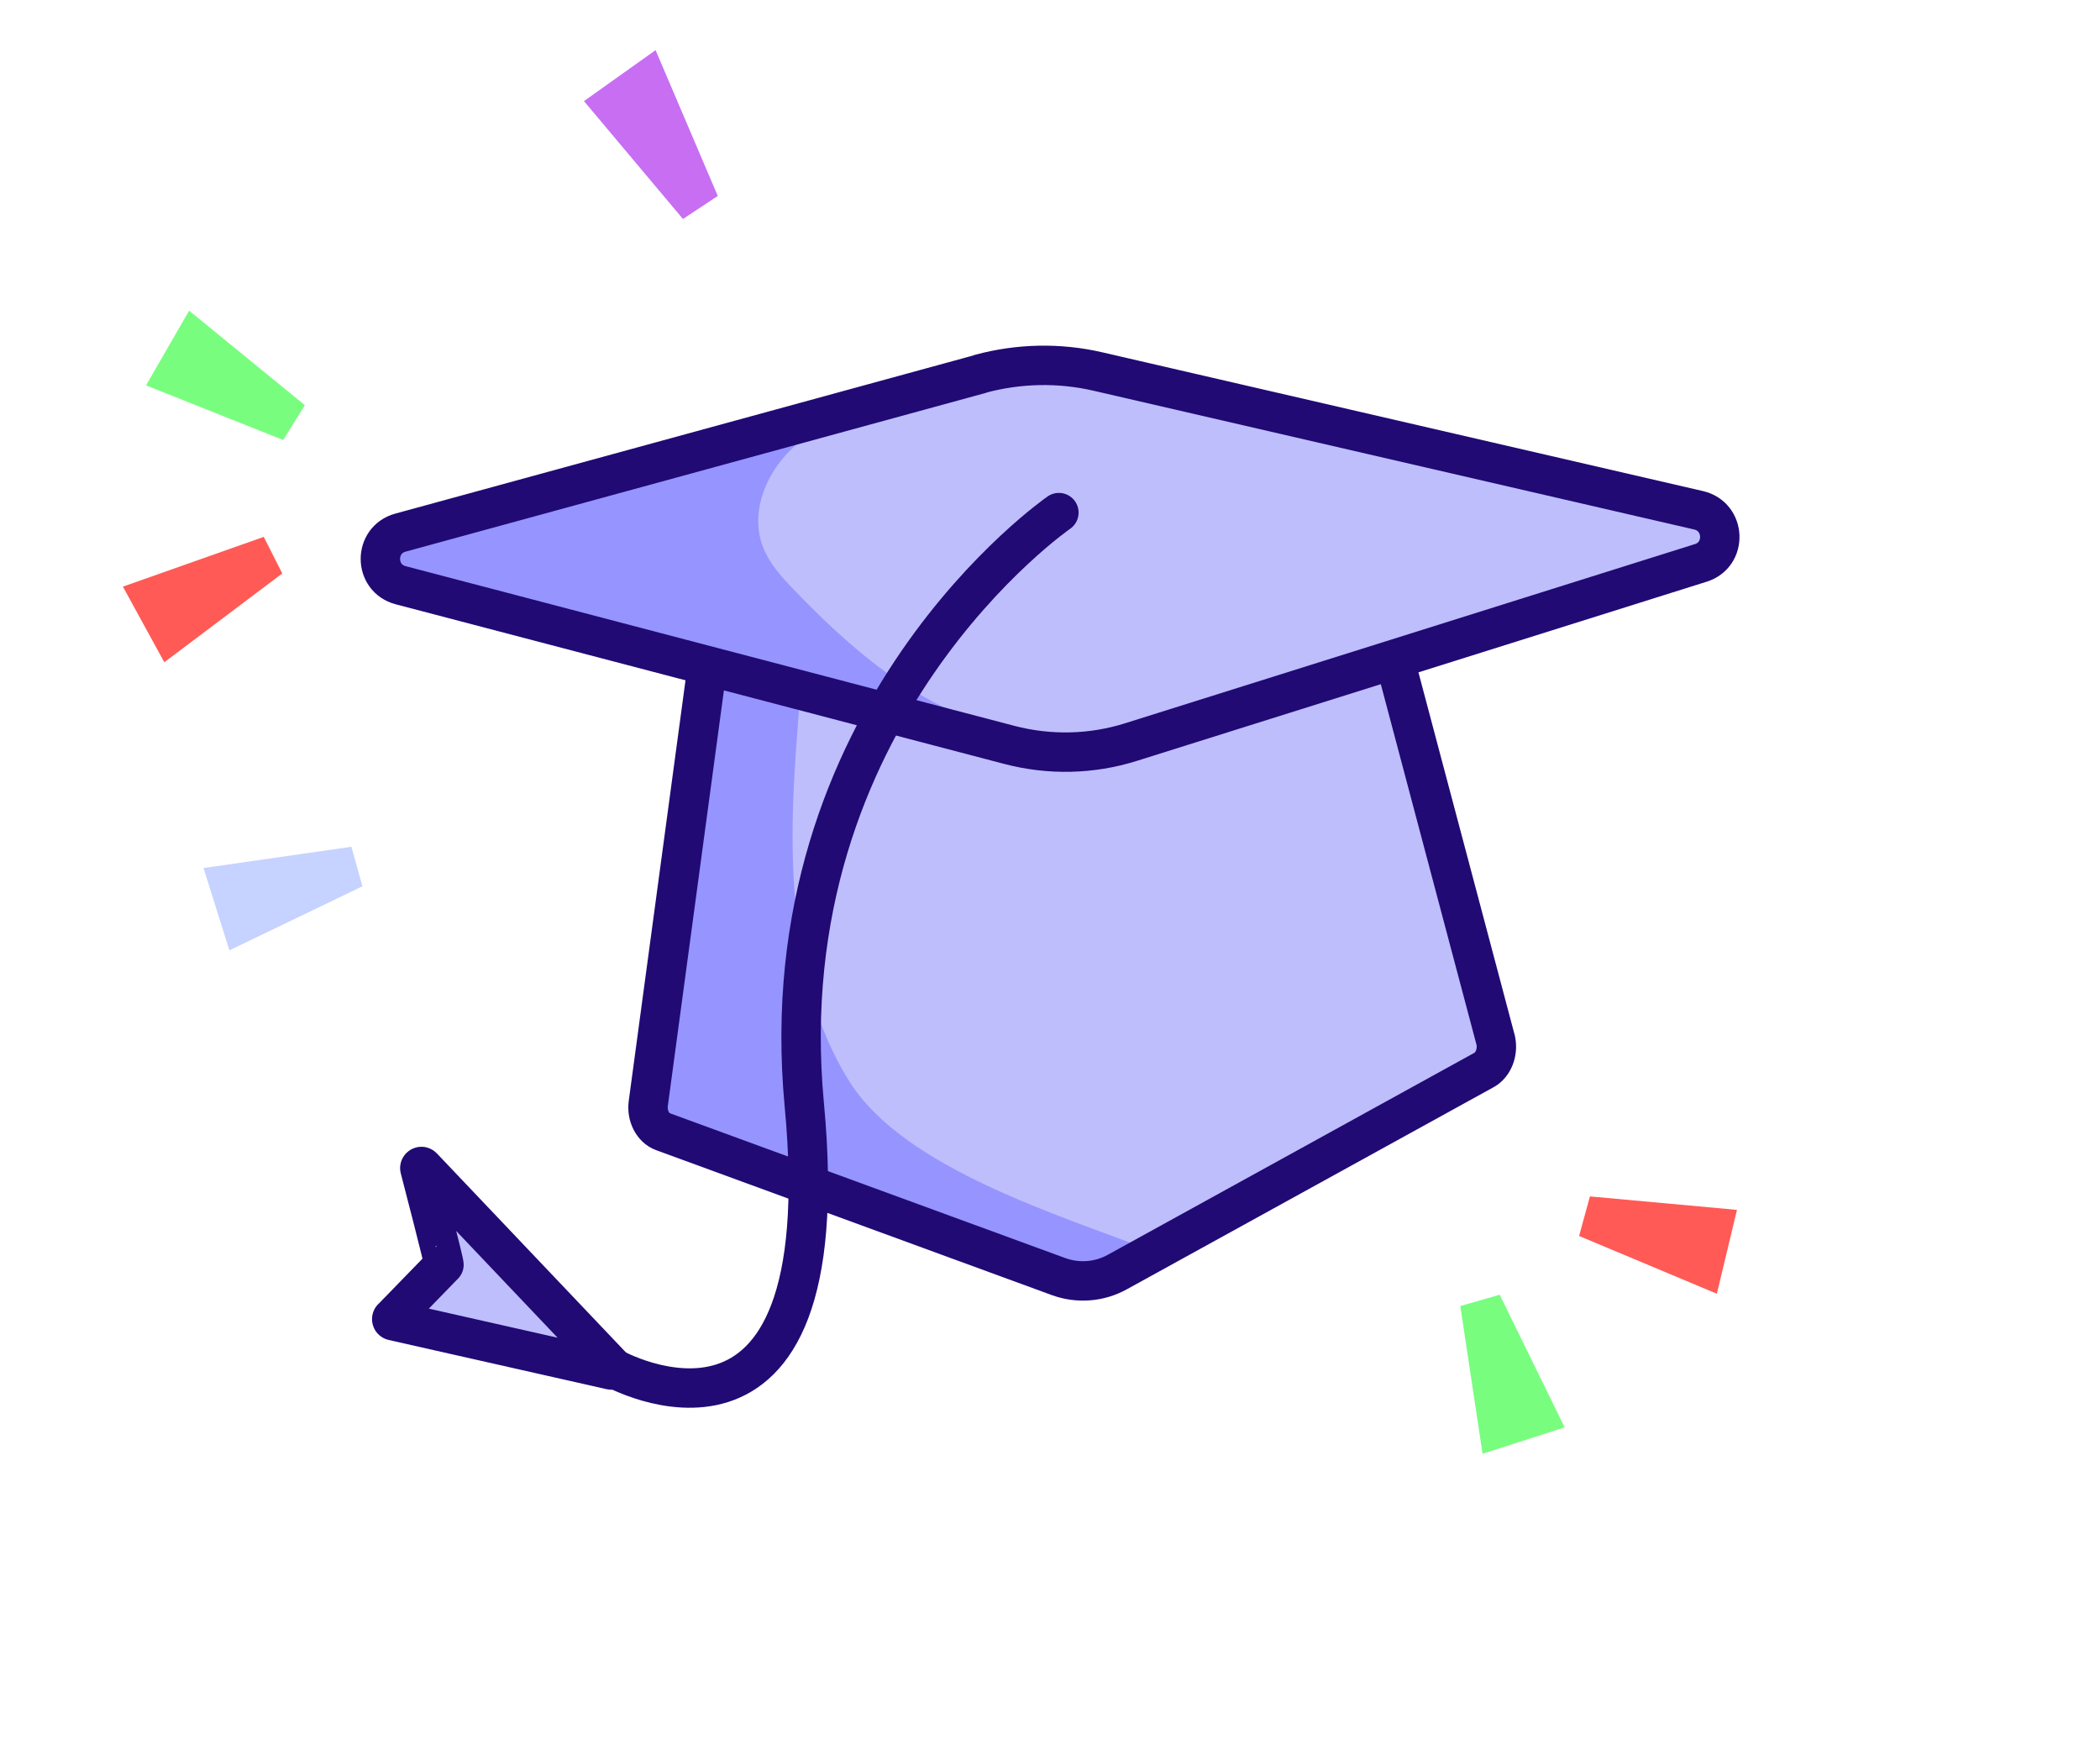 <svg width="140" height="117" viewBox="0 0 140 117" fill="none" xmlns="http://www.w3.org/2000/svg">
<g clip-path="url(#clip0_9_1519)">
<path d="M104.31 95.144L99.981 86.304L97.352 87.057L98.838 96.904L104.31 95.144Z" fill="#79FD7F"/>
<path d="M115.798 80.647L105.996 79.75L105.272 82.387L114.457 86.237L115.798 80.647Z" fill="#FF5A56"/>
<path d="M38.931 6.74L45.531 14.597L47.851 13.061L43.705 3.343L38.931 6.74Z" fill="#C76EF2"/>
<path d="M9.736 25.688L18.88 29.33L20.323 27.007L12.608 20.708L9.736 25.688Z" fill="#79FD7F"/>
<path d="M15.293 63.347L24.162 59.078L23.427 56.444L13.569 57.862L15.293 63.347Z" fill="#C6D2FF"/>
<path d="M10.954 44.145L18.819 38.226L17.584 35.786L8.193 39.103L10.954 44.145Z" fill="#FF5A56"/>
<path d="M113.234 34.028L73.184 24.776C70.593 24.178 67.908 24.237 65.34 24.928L26.68 35.505C24.894 35.998 24.905 38.542 26.703 39.011L47.154 44.382L43.22 73.544C43.103 74.377 43.524 75.186 44.189 75.432L53.877 78.985C53.877 78.985 51.706 91.543 48.181 92.528C42.205 94.182 28.174 77.812 28.174 77.812C28.08 77.719 27.94 77.824 27.999 77.941C27.999 77.941 29.656 84.308 29.598 84.332L26.178 87.85C26.084 87.897 26.096 88.037 26.201 88.061L39.496 91.063C39.59 91.086 40.886 91.285 40.862 91.203C41.551 91.579 53.854 97.957 53.877 78.997L70.57 85.106C71.854 85.575 73.29 85.469 74.492 84.801L98.947 71.328C99.553 70.988 99.88 70.167 99.717 69.37L92.97 43.948L113.374 37.534C115.137 36.983 115.032 34.45 113.234 34.028Z" fill="#BEBEFC"/>
<path d="M60.905 26.547C58.278 27.11 55.57 27.731 53.434 29.361C51.298 30.991 49.897 33.923 50.854 36.432C51.286 37.569 52.127 38.484 52.967 39.352C56.481 42.999 60.414 46.458 65.2 48.076C57.858 45.742 51.928 46.036 44.586 43.702C41.679 42.776 37.466 41.275 34.419 41.029C32.189 40.853 26.633 39.094 25.361 37.241C26.33 34.685 31.781 33.841 34.232 32.656C36.684 31.472 39.193 31.883 41.866 31.355C49.29 29.866 56.434 26.055 63.846 24.565L60.905 26.535V26.547Z" fill="#9694FF"/>
<path d="M53.317 46.563C52.967 52.027 51.426 64.046 56.714 72.219C60.391 77.907 70.617 80.99 76.92 83.429C76.92 85.353 74.772 85.728 72.776 85.329C65.072 83.793 54.205 78.364 46.5 76.828C45.835 76.699 45.111 76.535 44.633 76.054C44.096 75.514 43.979 74.694 43.897 73.931C43.104 66.392 44.574 59.321 46.139 51.91C46.349 50.925 45.905 49.495 46.139 48.51C47.154 44.382 48.438 44.124 51.146 45.309L53.317 46.563Z" fill="#9694FF"/>
<path d="M65.352 24.929L26.691 35.505C24.905 35.998 24.917 38.542 26.715 39.011L67.313 49.659C69.963 50.35 72.764 50.292 75.379 49.471L113.386 37.522C115.149 36.971 115.044 34.438 113.246 34.016L73.196 24.765C70.605 24.166 67.92 24.225 65.352 24.917V24.929Z" stroke="#210A74" stroke-width="2.627" stroke-miterlimit="10" stroke-linejoin="round"/>
<path d="M47.189 44.135L43.22 73.544C43.103 74.377 43.524 75.186 44.189 75.432L70.57 85.094C71.854 85.563 73.29 85.458 74.492 84.789L98.947 71.316C99.553 70.976 99.88 70.155 99.717 69.358L92.97 43.936" stroke="#210A74" stroke-width="2.627" stroke-miterlimit="10" stroke-linejoin="round"/>
<path d="M70.593 34.169C70.593 34.169 51.158 47.572 53.621 73.662C56.072 99.764 40.827 91.169 40.827 91.169" stroke="#210A74" stroke-width="2.627" stroke-linecap="round" stroke-linejoin="round"/>
<path d="M40.745 91.321L26.201 88.038C26.096 88.014 26.084 87.874 26.178 87.827L29.598 84.309C29.656 84.285 27.999 77.918 27.999 77.918C27.94 77.801 28.092 77.695 28.174 77.789L40.851 91.133C40.921 91.216 40.851 91.344 40.745 91.321Z" stroke="#210A74" stroke-width="2.627" stroke-miterlimit="10" stroke-linejoin="round"/>
</g>
<defs>
<clipPath id="clip0_9_1519">
<rect width="139.348" height="117" fill="white" transform="translate(0.326)"/>
</clipPath>
</defs>
</svg>
